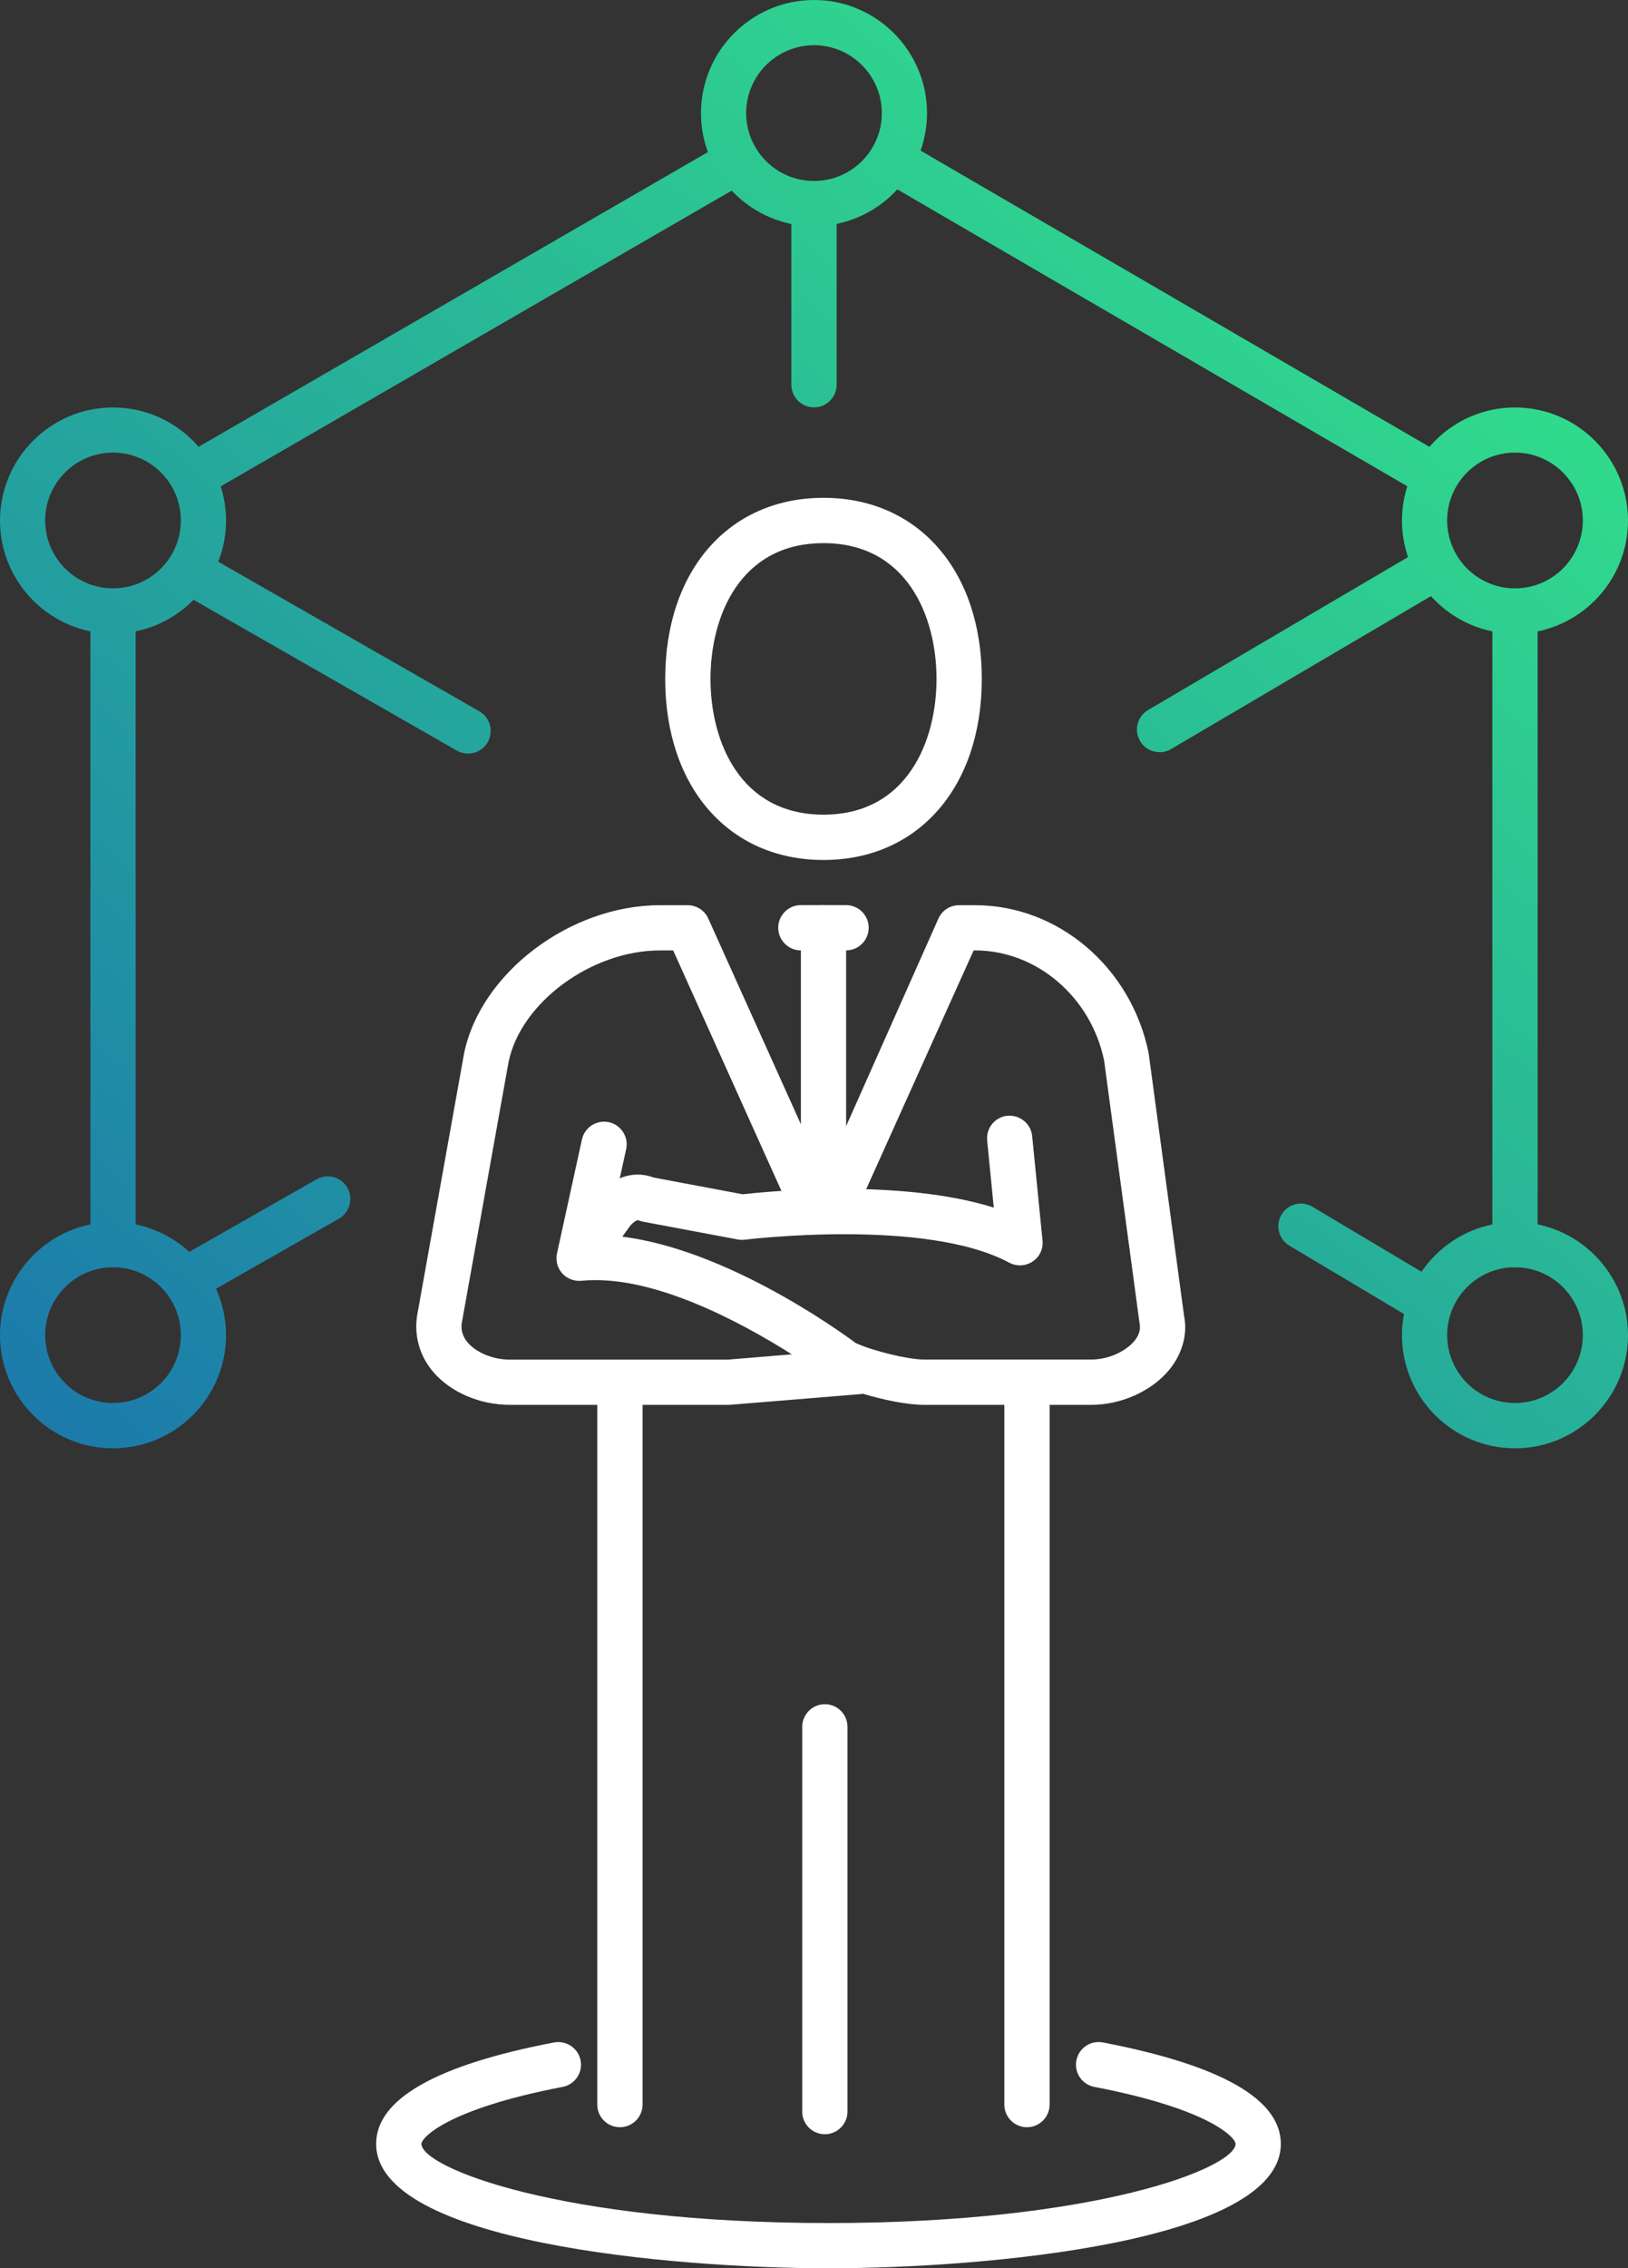 <?xml version="1.0" encoding="UTF-8"?><svg id="Warstwa_2" xmlns="http://www.w3.org/2000/svg" xmlns:xlink="http://www.w3.org/1999/xlink" viewBox="0 0 169.7 236.25"><rect x="0" y="0" width="169.7" height="236.25" fill="#333333" stroke="none"/><defs><style>.cls-1{fill:#fff;}.cls-2{fill:url(#Gradient_bez_nazwy_9-13);}.cls-3{fill:url(#Gradient_bez_nazwy_9-14);}.cls-4{fill:url(#Gradient_bez_nazwy_9-11);}.cls-5{fill:url(#Gradient_bez_nazwy_9-12);}.cls-6{fill:url(#Gradient_bez_nazwy_9-10);}.cls-7{fill:url(#Gradient_bez_nazwy_9-2);}.cls-8{fill:url(#Gradient_bez_nazwy_9-3);}.cls-9{fill:url(#Gradient_bez_nazwy_9-6);}.cls-10{fill:url(#Gradient_bez_nazwy_9-9);}.cls-11{fill:url(#Gradient_bez_nazwy_9-8);}.cls-12{fill:url(#Gradient_bez_nazwy_9-5);}.cls-13{fill:url(#Gradient_bez_nazwy_9-7);}.cls-14{fill:url(#Gradient_bez_nazwy_9-4);}.cls-15{fill:url(#Gradient_bez_nazwy_9);}</style><linearGradient id="Gradient_bez_nazwy_9" x1="65.18" y1="207.27" x2="189.92" y2="58.46" gradientUnits="userSpaceOnUse"><stop offset="0" stop-color="#1b77ac"/><stop offset="1" stop-color="#31dd8b"/></linearGradient><linearGradient id="Gradient_bez_nazwy_9-2" x1="12.62" y1="163.22" x2="137.37" y2="14.41" xlink:href="#Gradient_bez_nazwy_9"/><linearGradient id="Gradient_bez_nazwy_9-3" x1="-30.42" y1="127.13" x2="94.32" y2="-21.68" xlink:href="#Gradient_bez_nazwy_9"/><linearGradient id="Gradient_bez_nazwy_9-4" x1="-20.65" y1="135.33" x2="104.1" y2="-13.48" xlink:href="#Gradient_bez_nazwy_9"/><linearGradient id="Gradient_bez_nazwy_9-5" x1="-9.79" y1="144.43" x2="114.95" y2="-4.38" xlink:href="#Gradient_bez_nazwy_9"/><linearGradient id="Gradient_bez_nazwy_9-6" x1="4.16" y1="156.12" x2="128.91" y2="7.31" xlink:href="#Gradient_bez_nazwy_9"/><linearGradient id="Gradient_bez_nazwy_9-7" x1="37.47" y1="184.04" x2="162.22" y2="35.24" xlink:href="#Gradient_bez_nazwy_9"/><linearGradient id="Gradient_bez_nazwy_9-8" x1="-21.33" y1="134.75" x2="103.41" y2="-14.06" xlink:href="#Gradient_bez_nazwy_9"/><linearGradient id="Gradient_bez_nazwy_9-9" x1="72.98" y1="213.81" x2="197.73" y2="65" xlink:href="#Gradient_bez_nazwy_9"/><linearGradient id="Gradient_bez_nazwy_9-10" x1="44.29" y1="189.76" x2="169.03" y2="40.95" xlink:href="#Gradient_bez_nazwy_9"/><linearGradient id="Gradient_bez_nazwy_9-11" x1="86.06" y1="224.78" x2="210.81" y2="75.97" xlink:href="#Gradient_bez_nazwy_9"/><linearGradient id="Gradient_bez_nazwy_9-12" x1=".24" y1="152.83" x2="124.98" y2="4.02" xlink:href="#Gradient_bez_nazwy_9"/><linearGradient id="Gradient_bez_nazwy_9-13" x1="-41.53" y1="117.82" x2="83.21" y2="-30.99" xlink:href="#Gradient_bez_nazwy_9"/><linearGradient id="Gradient_bez_nazwy_9-14" x1="-19.51" y1="136.28" x2="105.23" y2="-12.53" xlink:href="#Gradient_bez_nazwy_9"/></defs><g id="Warstwa_1-2"><path class="cls-15" d="m157.92,131.99c-1.3,0-2.36-1.05-2.36-2.36V63.64c0-1.3,1.06-2.36,2.36-2.36s2.36,1.06,2.36,2.36v66c0,1.3-1.06,2.36-2.36,2.36Z"/><path class="cls-7" d="m149.39,51.85c-.4,0-.81-.1-1.18-.32l-55.7-32.4c-1.12-.65-1.51-2.1-.85-3.22.65-1.13,2.1-1.51,3.22-.85l55.7,32.4c1.12.65,1.51,2.1.85,3.22-.44.75-1.23,1.17-2.04,1.17Z"/><path class="cls-8" d="m20.3,51.85c-.81,0-1.61-.42-2.04-1.18-.65-1.13-.27-2.57.86-3.22L74.83,15.24c1.13-.66,2.57-.27,3.22.86.65,1.13.27,2.57-.86,3.22L21.48,51.54c-.37.22-.78.32-1.18.32Z"/><path class="cls-14" d="m11.78,131.99c-1.3,0-2.36-1.05-2.36-2.36V63.64c0-1.3,1.06-2.36,2.36-2.36s2.36,1.06,2.36,2.36v66c0,1.3-1.06,2.36-2.36,2.36Z"/><path class="cls-12" d="m84.85,42.43c-1.3,0-2.36-1.06-2.36-2.36v-17.09c0-1.3,1.06-2.36,2.36-2.36s2.36,1.06,2.36,2.36v17.09c0,1.3-1.06,2.36-2.36,2.36Z"/><path class="cls-9" d="m19.55,135.57c-.82,0-1.62-.43-2.05-1.19-.64-1.13-.25-2.57.88-3.22l14.62-8.33c1.13-.64,2.57-.25,3.21.88.64,1.13.25,2.57-.88,3.22l-14.62,8.33c-.37.21-.77.31-1.16.31Z"/><path class="cls-13" d="m120.87,78.34c-.81,0-1.6-.42-2.03-1.16-.66-1.12-.29-2.57.84-3.23l28.4-16.7c1.12-.66,2.57-.28,3.23.84.66,1.12.29,2.57-.84,3.23l-28.4,16.7c-.38.22-.79.33-1.19.33Z"/><path class="cls-11" d="m48.79,78.49c-.4,0-.8-.1-1.17-.31l-28.36-16.23c-1.13-.65-1.52-2.09-.88-3.22.65-1.13,2.09-1.52,3.22-.88l28.36,16.23c1.13.65,1.52,2.09.88,3.22-.44.76-1.23,1.19-2.05,1.19Z"/><path class="cls-10" d="m148.34,137.66c-.41,0-.83-.11-1.2-.33l-12.74-7.59c-1.12-.67-1.48-2.11-.82-3.23.67-1.12,2.11-1.49,3.23-.82l12.74,7.59c1.12.67,1.48,2.11.82,3.23-.44.74-1.22,1.15-2.03,1.15Z"/><path class="cls-6" d="m157.92,66c-6.5,0-11.78-5.29-11.78-11.78s5.29-11.78,11.78-11.78,11.78,5.29,11.78,11.78-5.29,11.78-11.78,11.78Zm0-18.86c-3.9,0-7.07,3.17-7.07,7.07s3.17,7.07,7.07,7.07,7.07-3.17,7.07-7.07-3.17-7.07-7.07-7.07Z"/><path class="cls-4" d="m157.92,150.85c-6.5,0-11.78-5.29-11.78-11.78s5.29-11.78,11.78-11.78,11.78,5.29,11.78,11.78-5.29,11.78-11.78,11.78Zm0-18.86c-3.9,0-7.07,3.17-7.07,7.07s3.17,7.07,7.07,7.07,7.07-3.17,7.07-7.07-3.17-7.07-7.07-7.07Z"/><path class="cls-5" d="m11.78,150.85c-6.5,0-11.78-5.29-11.78-11.78s5.29-11.78,11.78-11.78,11.78,5.29,11.78,11.78-5.29,11.78-11.78,11.78Zm0-18.86c-3.9,0-7.07,3.17-7.07,7.07s3.17,7.07,7.07,7.07,7.07-3.17,7.07-7.07-3.17-7.07-7.07-7.07Z"/><path class="cls-2" d="m11.78,66c-6.5,0-11.78-5.29-11.78-11.78s5.29-11.78,11.78-11.78,11.78,5.29,11.78,11.78-5.29,11.78-11.78,11.78Zm0-18.86c-3.9,0-7.07,3.17-7.07,7.07s3.17,7.07,7.07,7.07,7.07-3.17,7.07-7.07-3.17-7.07-7.07-7.07Z"/><path class="cls-3" d="m84.85,23.57c-6.5,0-11.78-5.29-11.78-11.78S78.35,0,84.85,0s11.78,5.29,11.78,11.78-5.29,11.78-11.78,11.78Zm0-18.86c-3.9,0-7.07,3.17-7.07,7.07s3.17,7.07,7.07,7.07,7.07-3.17,7.07-7.07-3.17-7.07-7.07-7.07Z"/><path class="cls-1" d="m86.35,236.25c-16.3,0-47.14-2.71-47.14-12.96,0-4.65,6.24-8.21,18.55-10.56,1.28-.23,2.51.59,2.76,1.87.25,1.28-.59,2.51-1.87,2.76-12.1,2.32-14.72,5.32-14.72,5.93,0,2.47,14.43,8.25,42.43,8.25s42.43-5.78,42.43-8.25c0-.62-2.62-3.61-14.72-5.93-1.28-.25-2.12-1.48-1.87-2.76.25-1.28,1.47-2.11,2.76-1.87,12.31,2.36,18.55,5.91,18.55,10.56,0,10.25-30.84,12.96-47.14,12.96Z"/><path class="cls-1" d="m85.84,89.57c-9.87,0-16.5-7.58-16.5-18.86s6.63-18.86,16.5-18.86,16.5,7.58,16.5,18.86-6.63,18.86-16.5,18.86Zm0-33c-8.7,0-11.78,7.62-11.78,14.14s3.09,14.14,11.78,14.14,11.78-7.62,11.78-14.14-3.09-14.14-11.78-14.14Z"/><path class="cls-1" d="m107.05,221.56c-1.3,0-2.36-1.05-2.36-2.36v-73.07c0-1.3,1.06-2.36,2.36-2.36s2.36,1.05,2.36,2.36v73.07c0,1.3-1.06,2.36-2.36,2.36Z"/><path class="cls-1" d="m64.62,221.56c-1.3,0-2.36-1.05-2.36-2.36v-73.07c0-1.3,1.06-2.36,2.36-2.36s2.36,1.05,2.36,2.36v73.07c0,1.3-1.06,2.36-2.36,2.36Z"/><path class="cls-1" d="m88.19,98.99h-4.71c-1.3,0-2.36-1.06-2.36-2.36s1.06-2.36,2.36-2.36h4.71c1.3,0,2.36,1.06,2.36,2.36s-1.06,2.36-2.36,2.36Z"/><path class="cls-1" d="m85.84,124.92c-1.3,0-2.36-1.05-2.36-2.36v-25.93c0-1.3,1.06-2.36,2.36-2.36s2.36,1.06,2.36,2.36v25.93c0,1.3-1.06,2.36-2.36,2.36Z"/><path class="cls-1" d="m113.79,146.32h-17.52c-1.7,0-4.21-.52-6.34-1.16-.1.02-.2.04-.31.05l-13.56,1.11h-22.94c-3.08,0-6.11-1.29-7.92-3.38-1.43-1.65-2.04-3.73-1.73-5.87l4.9-27.33c1.71-8.4,11.05-15.46,20.42-15.46h2.89c.93,0,1.77.54,2.15,1.39l12.07,26.79,11.92-26.79c.38-.85,1.22-1.39,2.15-1.39h1.68c8.66,0,16.27,6.48,18.08,15.4l3.7,27.41c.37,1.86-.17,3.89-1.54,5.57-1.83,2.23-5.01,3.66-8.11,3.66Zm-24.53-6.41c1.72.79,5.41,1.69,7.01,1.69h17.52c1.69,0,3.52-.8,4.46-1.94.72-.87.58-1.57.54-1.8l-3.7-27.4c-1.35-6.58-7.01-11.47-13.44-11.47h-.16l-11.44,25.4c-.9,1.68-2.49,2.63-4.22,2.63s-3.33-.95-4.15-2.48l-11.51-25.55h-1.37c-7.15,0-14.52,5.43-15.79,11.63l-4.88,27.2c-.1.72.1,1.4.64,2.03.91,1.05,2.66,1.76,4.35,1.76h22.75l6.67-.55c-5.26-3.32-14.6-8.4-21.95-7.66-.76.06-1.49-.22-1.99-.78-.5-.56-.7-1.33-.54-2.07l2.6-11.87c.28-1.27,1.53-2.07,2.81-1.8,1.27.28,2.08,1.54,1.8,2.81l-1.97,8.97c11.34.68,24.14,9.91,25.95,11.26Z"/><path class="cls-1" d="m60.82,132.73c-.48,0-.96-.15-1.38-.45-1.06-.76-1.29-2.23-.53-3.29l2.85-3.95c1.27-1.76,3.68-3.4,6.39-2.39l9.27,1.74c2.53-.29,16.44-1.67,26.17,1.39l-.69-6.99c-.13-1.3.82-2.45,2.11-2.58,1.29-.11,2.45.82,2.58,2.11l1.08,10.89c.09.87-.31,1.71-1.04,2.19-.73.48-1.66.52-2.42.12-8.72-4.7-27.38-2.42-27.57-2.4-.24.03-.49.02-.73-.02l-9.85-1.85c-.17-.03-.34-.08-.51-.15-.16-.08-.66.28-.97.72l-2.85,3.95c-.46.64-1.18.98-1.91.98Z"/><path class="cls-1" d="m85.98,222.29c-1.3,0-2.36-1.05-2.36-2.36v-40.07c0-1.3,1.06-2.36,2.36-2.36s2.36,1.05,2.36,2.36v40.07c0,1.3-1.06,2.36-2.36,2.36Z"/></g></svg>
